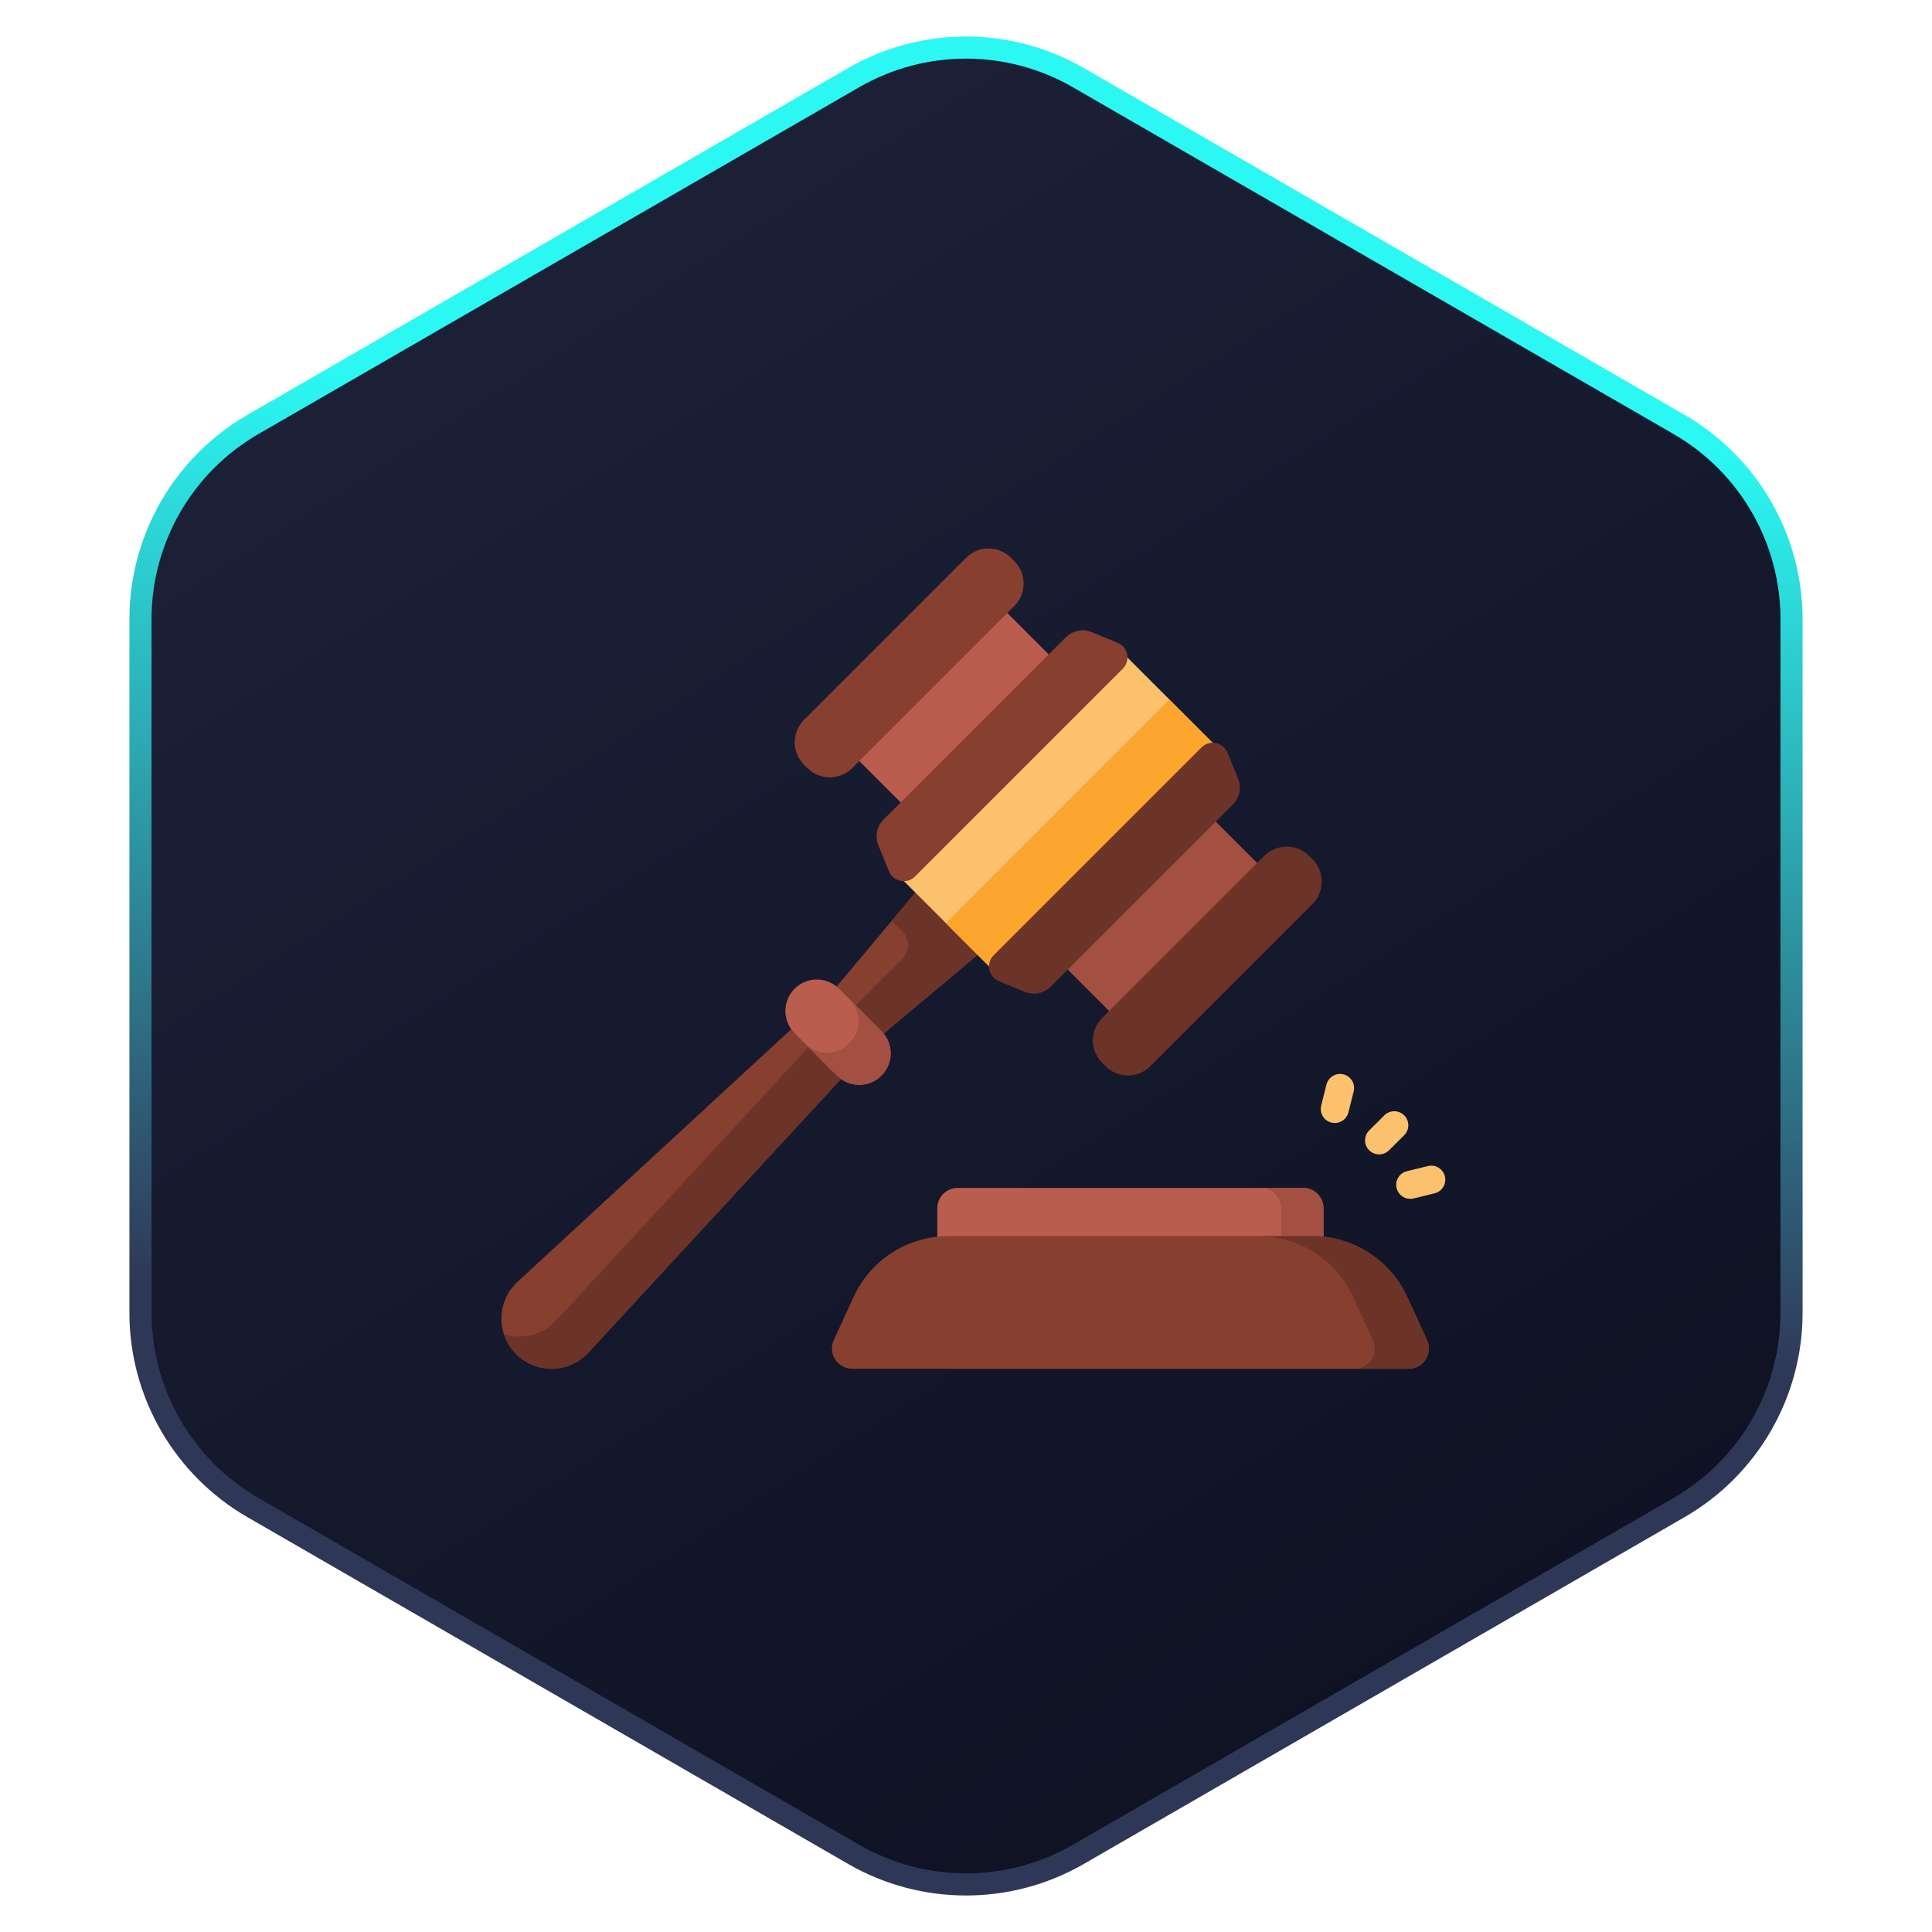 <svg width="131" height="131" viewBox="0 0 131 131" fill="none" xmlns="http://www.w3.org/2000/svg">
<path d="M57.875 5.269C62.593 2.544 68.407 2.544 73.125 5.269L113.85 28.78C118.568 31.504 121.475 36.539 121.475 41.987V89.013C121.475 94.461 118.568 99.496 113.85 102.22L73.125 125.731C68.407 128.456 62.593 128.456 57.875 125.731L17.15 102.22C12.432 99.496 9.525 94.461 9.525 89.013V41.987C9.525 36.539 12.432 31.504 17.15 28.78L57.875 5.269Z" fill="url(#paint0_linear_33903_157379)" stroke="url(#paint1_linear_33903_157379)" stroke-width="1.5"/>
<g clip-path="url(#clip0_33903_157379)">
<path d="M59.708 70.255L56.556 67.102L35.093 86.914C33.675 88.224 33.63 90.45 34.995 91.815C36.36 93.18 38.586 93.135 39.896 91.717L59.708 70.255Z" fill="#873F30"/>
<path d="M39.801 91.816C38.481 93.135 36.328 93.147 34.996 91.815C34.602 91.421 34.326 90.956 34.167 90.461C35.344 90.844 36.687 90.564 37.616 89.635C37.648 89.602 37.681 89.568 37.712 89.534L57.526 68.072L59.709 70.255L39.896 91.717C39.864 91.751 39.833 91.784 39.801 91.816Z" fill="#6C3328"/>
<path d="M62.813 59.632L55.553 68.292L58.519 71.257L67.179 63.997L62.813 59.632Z" fill="#873F30"/>
<path d="M62.813 59.632L60.467 62.43L61.171 63.134C61.689 63.652 61.689 64.492 61.171 65.01L56.721 69.46L58.519 71.257L67.179 63.997L62.813 59.632Z" fill="#6C3328"/>
<path d="M56.755 72.934L53.877 70.055C53.044 69.223 53.044 67.873 53.877 67.041C54.709 66.209 56.058 66.209 56.891 67.041L59.77 69.92C60.602 70.752 60.602 72.101 59.77 72.934C58.937 73.766 57.588 73.766 56.755 72.934Z" fill="#BA5D4F"/>
<path d="M59.768 72.934C59.352 73.35 58.806 73.558 58.262 73.558C57.717 73.558 57.171 73.35 56.754 72.934L54.572 70.751C54.989 71.168 55.535 71.376 56.079 71.375C56.624 71.376 57.17 71.168 57.586 70.751C58.419 69.919 58.418 68.569 57.586 67.737L59.768 69.92C60.601 70.753 60.601 72.101 59.768 72.934Z" fill="#A34F41"/>
<path d="M66.575 39.839L72.967 46.231L62.931 56.267L56.539 49.874L66.575 39.839Z" fill="#BA5D4F"/>
<path d="M76.933 70.278L70.54 63.885L80.576 53.85L86.968 60.242L76.933 70.278Z" fill="#A34F41"/>
<path d="M54.741 52.077L54.519 51.855C53.677 51.013 53.677 49.648 54.519 48.806L65.503 37.821C66.345 36.979 67.71 36.979 68.553 37.821L68.775 38.043C69.617 38.885 69.617 40.25 68.775 41.092L57.79 52.077C56.948 52.919 55.583 52.919 54.741 52.077Z" fill="#873F30"/>
<path d="M74.733 72.07L74.955 72.292C75.797 73.134 77.162 73.134 78.004 72.292L88.989 61.307C89.831 60.465 89.831 59.1 88.989 58.258L88.767 58.036C87.925 57.194 86.56 57.194 85.718 58.036L74.733 69.02C73.891 69.862 73.891 71.228 74.733 72.07Z" fill="#6C3328"/>
<path d="M75.742 43.882L82.92 51.061L67.763 66.218L60.585 59.039L75.742 43.882Z" fill="#FCC16D"/>
<path d="M64.125 62.593L79.282 47.436L82.915 51.069L67.758 66.226L64.125 62.593Z" fill="#FCA62F"/>
<path d="M75.776 43.581L74.017 42.862C73.415 42.615 72.723 42.754 72.262 43.215L59.913 55.565C59.452 56.025 59.313 56.717 59.559 57.32L60.278 59.079C60.57 59.792 61.494 59.978 62.038 59.433L76.13 45.341C76.675 44.796 76.489 43.872 75.776 43.581Z" fill="#873F30"/>
<path d="M83.23 51.034L83.949 52.793C84.195 53.396 84.056 54.088 83.596 54.548L71.246 66.898C70.785 67.359 70.094 67.498 69.491 67.251L67.732 66.532C67.019 66.241 66.833 65.317 67.378 64.772L81.47 50.68C82.015 50.135 82.938 50.321 83.23 51.034Z" fill="#6C3328"/>
<path d="M89.74 85.597H63.555V81.922C63.555 81.164 64.17 80.549 64.928 80.549H88.366C89.125 80.549 89.74 81.164 89.74 81.922V85.597Z" fill="#BA5D4F"/>
<path d="M89.739 81.923V85.597H86.866V81.923C86.866 81.164 86.25 80.549 85.492 80.549H88.366C89.124 80.549 89.739 81.164 89.739 81.923Z" fill="#A34F41"/>
<path d="M95.511 92.81H57.784C56.783 92.81 56.118 91.774 56.535 90.864L57.869 87.952C59.024 85.43 61.544 83.812 64.318 83.812H88.977C91.751 83.812 94.271 85.43 95.426 87.952L96.76 90.864C97.177 91.774 96.512 92.81 95.511 92.81Z" fill="#873F30"/>
<path d="M95.511 92.81H91.838C92.838 92.81 93.503 91.774 93.087 90.865L91.753 87.951C90.598 85.43 88.078 83.811 85.304 83.811H88.976C91.751 83.811 94.271 85.43 95.426 87.951L96.76 90.865C97.176 91.774 96.511 92.81 95.511 92.81Z" fill="#6C3328"/>
<path d="M93.51 78.274C93.266 78.274 93.021 78.181 92.835 77.994C92.465 77.621 92.467 77.019 92.839 76.648L93.869 75.625C94.242 75.254 94.844 75.256 95.215 75.629C95.585 76.001 95.583 76.604 95.21 76.974L94.181 77.998C93.995 78.182 93.752 78.274 93.51 78.274Z" fill="#FCC16D"/>
<path d="M90.508 76.146C90.431 76.146 90.353 76.137 90.275 76.118C89.766 75.99 89.456 75.473 89.584 74.963L89.941 73.54C90.069 73.03 90.586 72.72 91.095 72.848C91.605 72.976 91.915 73.493 91.787 74.002L91.43 75.426C91.321 75.858 90.934 76.146 90.508 76.146Z" fill="#FCC16D"/>
<path d="M95.621 81.289C95.193 81.289 94.804 80.998 94.698 80.564C94.573 80.053 94.885 79.538 95.396 79.413L96.822 79.065C97.333 78.94 97.848 79.252 97.972 79.763C98.097 80.273 97.785 80.788 97.274 80.913L95.848 81.262C95.772 81.28 95.696 81.289 95.621 81.289Z" fill="#FCC16D"/>
</g>
<defs>
<linearGradient id="paint0_linear_33903_157379" x1="103" y1="111.5" x2="42.5" y2="16.5" gradientUnits="userSpaceOnUse">
<stop stop-color="#0E1223"/>
<stop offset="1" stop-color="#1B2037"/>
</linearGradient>
<linearGradient id="paint1_linear_33903_157379" x1="121" y1="93.5" x2="124.5" y2="31" gradientUnits="userSpaceOnUse">
<stop stop-color="#2F3757"/>
<stop offset="1" stop-color="#2BF8F2"/>
</linearGradient>
<clipPath id="clip0_33903_157379">
<rect width="64" height="64" fill="white" transform="translate(34 33)"/>
</clipPath>
</defs>
</svg>
